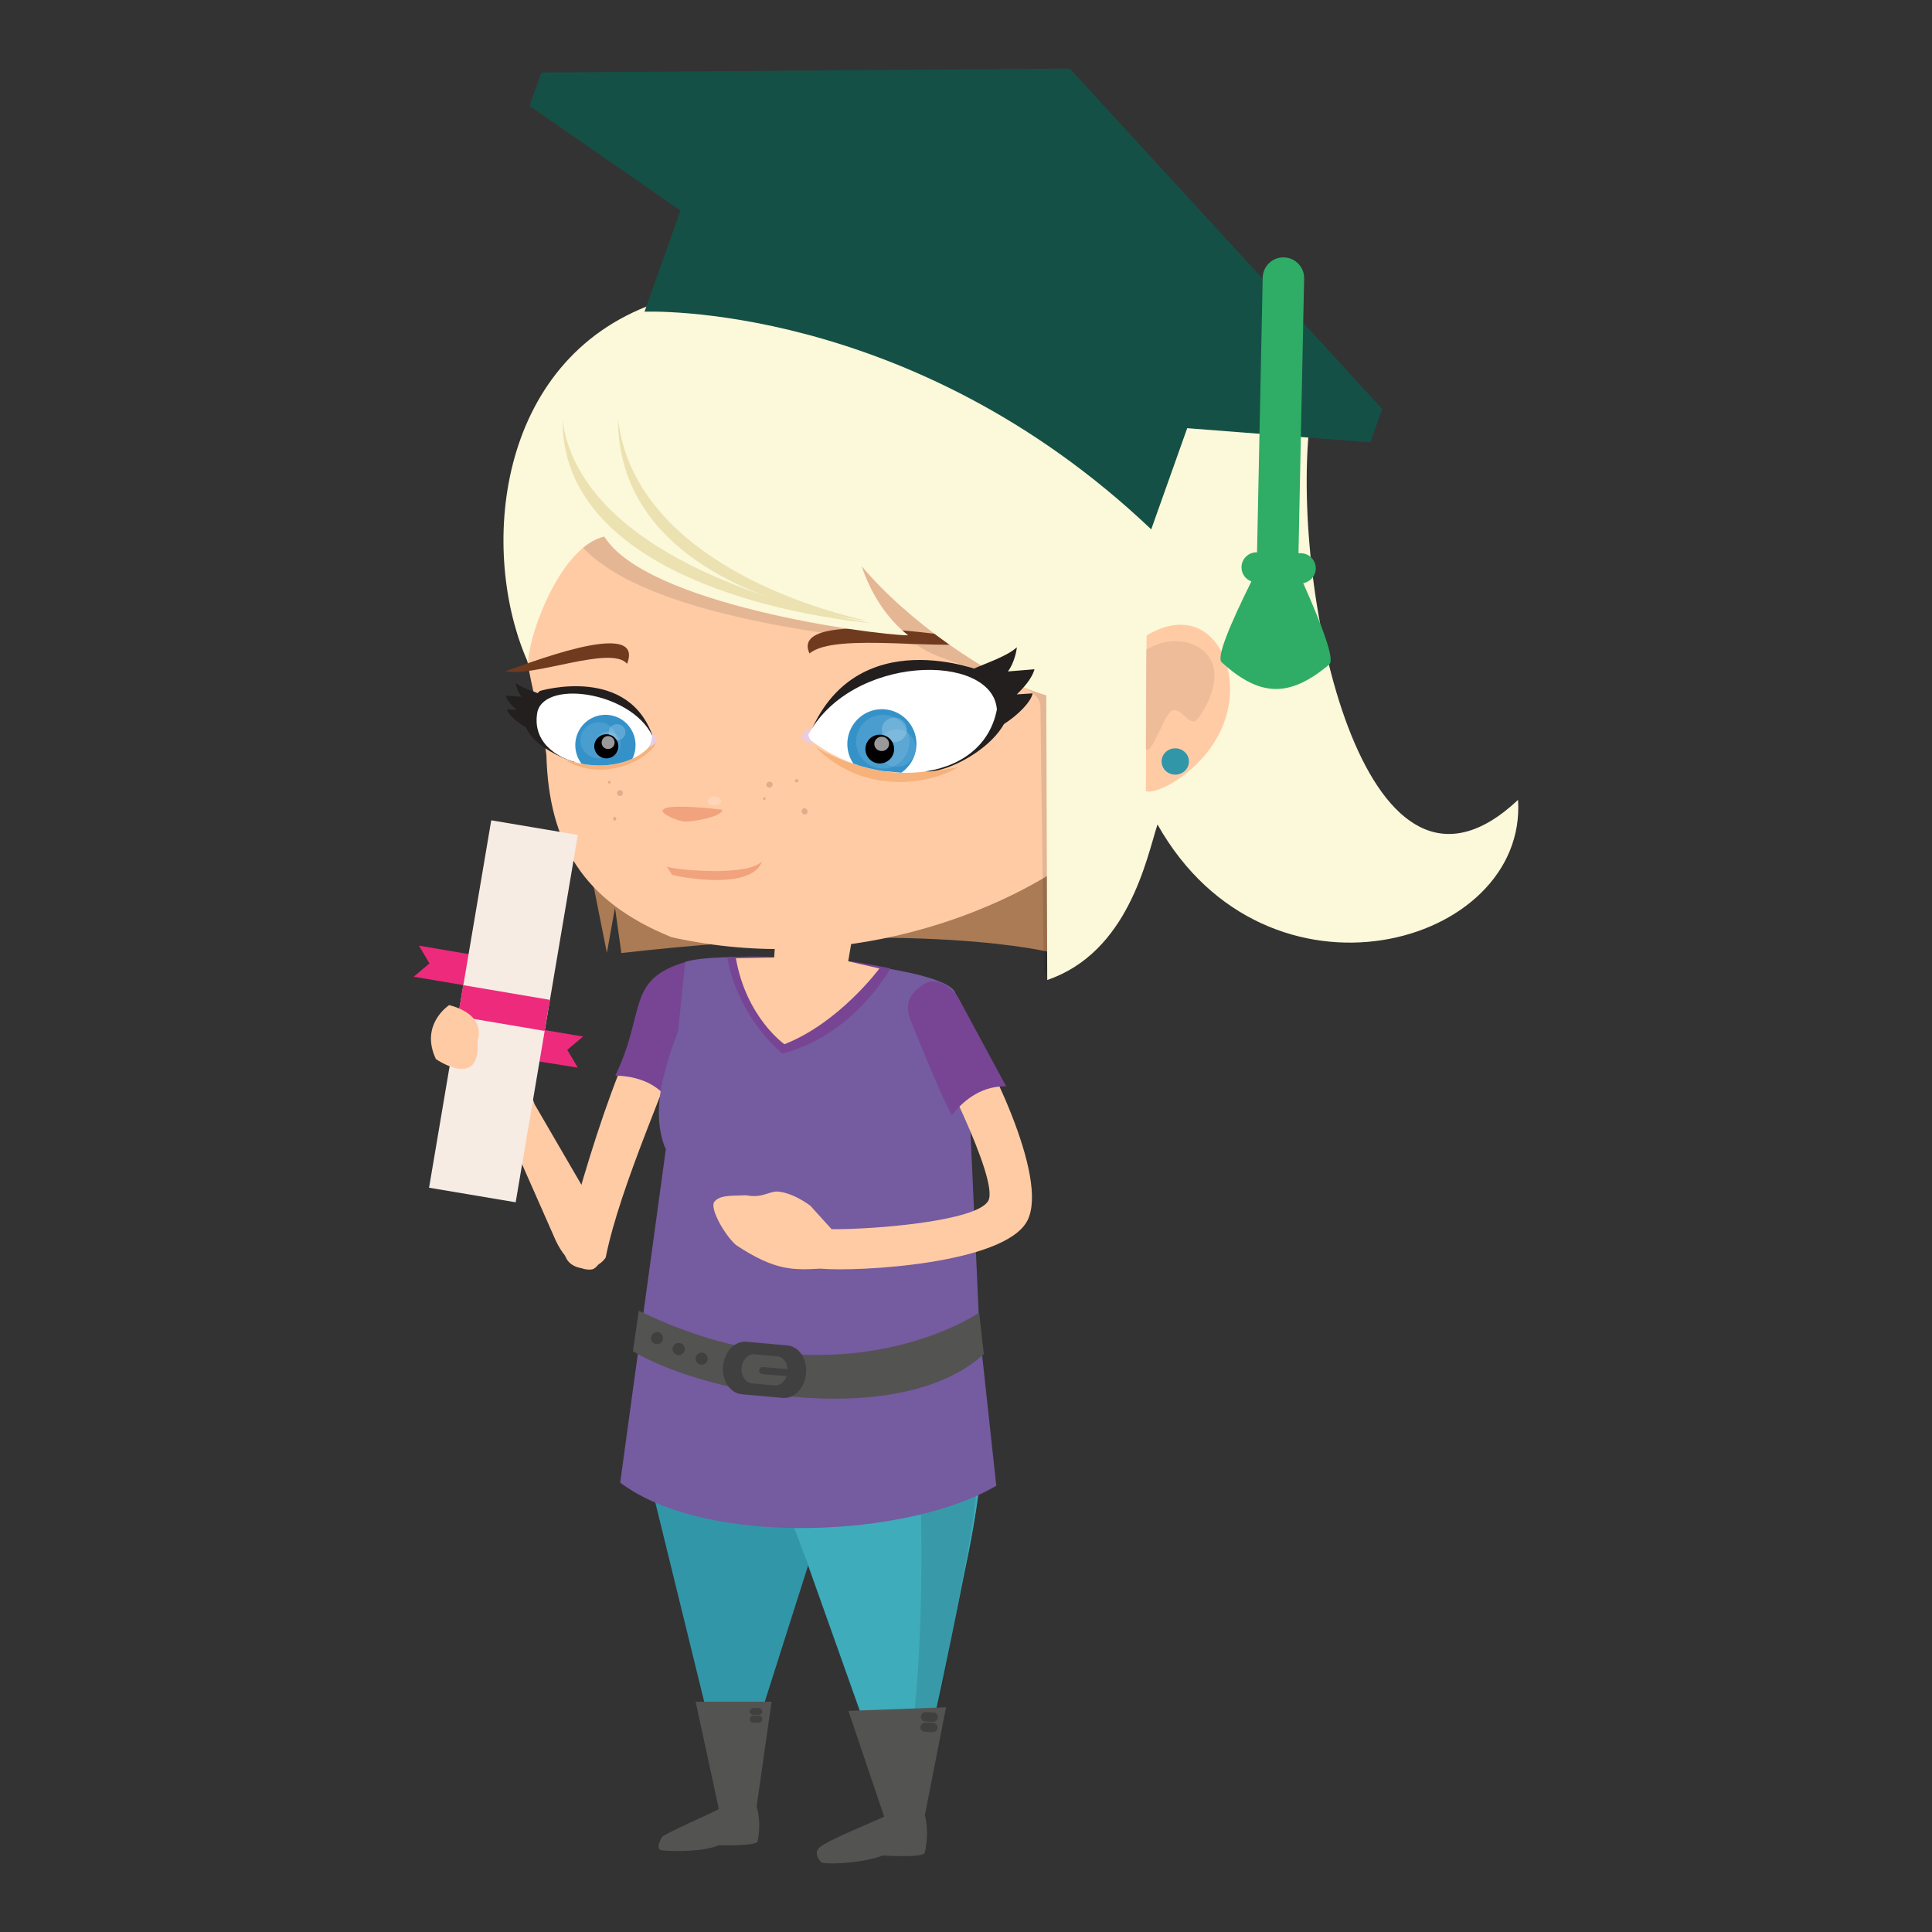 <svg enable-background="new -675 -675 1500 1500" height="1500" viewBox="-675 -675 1500 1500" width="1500" xmlns="http://www.w3.org/2000/svg" xmlns:xlink="http://www.w3.org/1999/xlink"><rect x="-675" y="-675" width="1500" height="1500" fill="#333333" stroke="none"/><clipPath id="a"><path d="m-48.456-102.62c32.494-64.742 144.198-66.329 147.434-21.486-11.639 59.675-98.567 62.703-147.434 21.486z"/></clipPath><clipPath id="b"><path d="m-167.112-100.343c-20.239 33.71-99.501 22.541-90.584-22.303 7.072-25.703 77.258-14.158 90.584 22.303z"/></clipPath><path d="m-130.151 90.261c-25.734 74.407-63.159 154.297-74.611 211.127-9.966 14.677-37.064 9.422-31.409-11.679 22.833-85.333 57.007-193.539 94.405-218.074z" fill="#ffcba5"/><path d="m-192.572 64.944-4.944-35.185-6.305 35.026-32.35-162.309 377.786 10.783.04 151.372c-.021.021-99.15-26.419-334.227.313z" fill="#aa7b55"/><path d="m-222.611-27.757c1.266 0 2.292 1.03 2.292 2.291 0 1.268-1.025 2.292-2.292 2.292s-2.292-1.024-2.292-2.292c.001-1.261 1.026-2.291 2.292-2.291z" fill="#ddad8c"/><path d="m-250.784-88.664c1.896 68.69 28.628 113.495 97.181 141.315 136.636 30.454 253.284-21.698 300.938-53.518 74.21-56.359 78.8-197.646 42.519-296.865-115.243-31.379-194.222-91.935-345.757-94.201-72.14 35.279-99.441 107.597-110.388 179.999-6.701 49.437 11.228 84.666 15.507 123.27z" fill="#ffcba5"/><g fill="#ddad8c"><path d="m-203.008-67.668c0-.588.454-1.034 1.034-1.034.573 0 1.044.445 1.035 1.034 0 .569-.47 1.035-1.045 1.035-.57 0-1.036-.474-1.024-1.035z"/><path d="m-193.687-61.586c1.269 0 2.292 1.025 2.292 2.292 0 1.266-1.023 2.291-2.292 2.291-1.267 0-2.29-1.025-2.29-2.291 0-1.267 1.024-2.292 2.29-2.292z"/><path d="m-198.985-39.297c0-.822.567-1.47 1.255-1.47s1.237.668 1.237 1.479c0 .802-.558 1.47-1.255 1.46-.679-.015-1.248-.683-1.237-1.469z"/><path d="m-81.181-54.025c-.549.224-1.138-.019-1.371-.558-.212-.525.055-1.134.578-1.356.54-.222 1.159.02 1.362.56.213.554-.034 1.152-.569 1.354z"/><path d="m-76.713-63.674c-1.275.52-2.705-.029-3.161-1.207-.496-1.163.163-2.543 1.45-3.059 1.287-.514 2.687.03 3.183 1.198.483 1.173-.174 2.554-1.472 3.068z"/><path d="m-49.381-42.757c-1.167.48-2.539-.172-3.058-1.445-.52-1.277.014-2.697 1.183-3.171 1.173-.476 2.544.172 3.064 1.444.513 1.278-.015 2.698-1.189 3.172z"/><path d="m-56.037-67.657c-.75.306-1.549.043-1.805-.629-.253-.629.133-1.375.895-1.693.738-.292 1.56-.01 1.811.639.252.618-.147 1.381-.901 1.683z"/></g><path d="m-159.685-46.522c-5.107 1.455 9.437 9.333 16.998 9.382 7.602.03 28.732-4.052 28.434-9.154-17.28-2.276-44.407-3.861-45.432-.228z" fill="#f1a37d"/><path d="m-120.353-56.627c2.879 0 5.211 1.584 5.211 3.533 0 1.955-2.332 3.539-5.211 3.539-2.875 0-5.206-1.584-5.206-3.539 0-1.949 2.33-3.533 5.206-3.533z" fill="#fff" opacity=".2"/><path d="m-275.046-177.595c12.426-28.815 19.196-51.589 47.967-77.593 45.171 57.28 197.096 72.897 264.338 81.201 24.693 18.309 95.715 25.07 95.526 47.724l2.614 206.925c17.103-13.193 14.51-7.244 29.948-24.625l7.205-204.727-208.443-126.585-199.071-7.146-41.999 78.9z" opacity=".102"/><path d="m-46.49-167.634c20.344-17.25 107.501-.762 140.083-9.506-15.182-1.479-157.25-26.876-140.083 9.506z" fill="#6f3a1e"/><path d="m-188.143-159.656c-12.417-14.698-73.132 10.862-94.587 5.795 10.481-3.059 109.353-43.217 94.587-5.795z" fill="#6f3a1e"/><path d="m-265.025-160.542c1.083-24.98 26.362-90.54 59.249-97.868 32.096 52.316 206.756 76.232 235.85 76.688-17.681-14.119-29.151-33.373-36.114-53.776 33.75 40.672 99.279 88.055 143.38 100.317l.731 221.029c63.165-21.562 77.169-94.642 85.601-120.751 85.066 151.095 287.205 94.702 279.939-19.082-116.588 109.73-174.109-148.471-162.668-283.395 5.246-82.952-90.578-191.533-174.27-218.098-83.688-26.544-231.896-4.612-255.88 65.208l-77.633 50.935c-124.1 44.225-136.239 194.038-98.185 278.793z" fill="#fcf8da"/><path d="m2.084-191.016c-102.39-10.674-240.828-53.36-240.323-157.696 12.932 94.222 148.22 140.702 240.323 157.696z" fill="#ece1b1"/><path d="m-1.593-192.891c-82.527-10.59-194.122-53.147-193.602-157.483 10.347 94.21 119.364 140.559 193.602 157.483z" fill="#ece1b1"/><path d="m215.219-181.647-.604 120.903c9.977 4.175 65.162-26.129 65.42-78.787.199-35.189-25.504-65.701-64.816-42.116z" fill="#ffcba5"/><path d="m237.457-94.009c5.871 0 10.631 4.578 10.631 10.22 0 5.641-4.76 10.213-10.631 10.213-5.857 0-10.607-4.572-10.607-10.213 0-5.642 4.75-10.22 10.607-10.22z" fill="#3296a9"/><path d="m214.953-170.632c24.584-14.252 47.535-3.246 51.812 12.456 4.955 15.242-7.334 36.229-12.67 42.078-5.316 5.858-12.709-10.753-19.291-6.993-6.59 3.747-15.766 35.646-20.248 29.479.317-23.541.079-53.47.397-77.02z" fill="#ddad8c" opacity=".502"/><path d="m-5.729-77.07c-11.836-11.654-12.051-30.73-.425-42.617 11.535-11.877 30.448-12.08 42.266-.485 11.866 11.644 12.043 30.715.465 42.593-1.376 1.42-2.832 2.707-4.494 3.8z" fill="#407ab5"/><path d="m-46.066-109.572c-1.458-.608-4.795 5.098-3.928 6.972.9 1.896 8.531 5.281 9.149 4.167-3.839-3.612-4.185-6.631-5.221-11.139z" fill="#eacce0"/><path d="m-7.086-100.744c.061-12.871 10.457-23.253 23.225-23.189 12.706.069 23.04 10.55 22.959 23.432-.058 12.891-10.469 23.268-23.187 23.209-12.773-.084-23.07-10.55-22.997-23.452z" fill="#fff" opacity=".102"/><path d="m11.753-95.231c.05-9.001 7.393-16.196 16.321-16.147 9.007.04 16.26 7.329 16.231 16.32-.061 9.006-7.384 16.276-16.391 16.231-8.934-.049-16.201-7.398-16.161-16.404z" fill="#fff" opacity=".102"/><path d="m15.1-110.869c.018-5.878 4.86-10.625 10.837-10.58 6.047.02 10.826 4.819 10.808 10.689-.041 5.888-4.891 10.644-10.907 10.613-5.978-.042-10.779-4.823-10.738-10.722z" fill="#fff" opacity=".2"/><path d="m-41.84-95.092c38.505 39.434 91.847 27.885 110.551 15.77-21.812 4.401-68.695 9.923-110.551-15.77z" fill="#f7b27b"/><path d="m-233.24-103.856c.039-8.646 7.131-15.628 15.918-15.588 8.76.039 15.85 7.096 15.812 15.741-.041 8.635-7.206 15.628-15.975 15.573-8.772-.049-15.809-7.101-15.755-15.726z" fill="#fff" opacity=".102"/><path d="m-220.444-100.392c.04-6.112 4.999-11.045 11.139-11.026 6.113.04 11.017 5.028 10.997 11.139-.029 6.072-4.999 11.055-11.119 11.026-6.132-.04-11.046-5.078-11.017-11.139z" fill="#fff" opacity=".102"/><path d="m-208.715-110.8c.021-3.889 3.262-6.982 7.275-6.972 3.992.02 7.23 3.153 7.213 7.022-.018 3.885-3.289 7.057-7.283 7.038-4.013 0-7.215-3.227-7.205-7.088z" fill="#fff" opacity=".2"/><path d="m-221.254-98.616c.025-5.755 4.746-10.397 10.511-10.367 5.78.029 10.387 4.721 10.367 10.476-.04 5.819-4.691 10.451-10.466 10.422-5.762-.035-10.451-4.716-10.412-10.531z"/><path d="m.94-94.291c.031-6.878 5.582-12.436 12.466-12.406 6.909.045 12.452 5.646 12.411 12.529-.049 6.889-5.632 12.446-12.534 12.401-6.868-.028-12.382-5.621-12.343-12.524z"/><path d="m-235.156-84.167c34.051 5.994 50.085-3.092 69.494-14.33-3.356 10.986-38.069 31.949-69.494 14.33z" fill="#f7b27b"/><path d="m-211.96-99.329c.024-3.141 2.493-5.65 5.606-5.63 3.132 0 5.646 2.553 5.638 5.686-.022 3.117-2.556 5.562-5.697 5.542-3.104-.011-5.558-2.495-5.547-5.598z" fill="#fff" opacity=".6"/><path d="m9.799-98.487c.011-3.404 2.911-6.161 6.439-6.142 3.521.02 6.393 2.811 6.373 6.206 0 3.494-2.919 6.25-6.434 6.22-3.543-.019-6.418-2.795-6.378-6.284z" fill="#fff" opacity=".6"/><path d="m-232.147-118.885c-8.096-16.43-32.634-17.89-42.394-25.867.598 4.177 2.583 8.432 4.409 10.635l-12.331-.772c1.453 4.613 5.863 8.656 8.451 10.996l-7.367-.346c1.023 4.948 13.132 15.479 25.831 18.255-7.621-3.599-9.952-8.868-9.17-19.542 1.985-5.958 20.744-8.656 32.571 6.641z" fill="#231f1f"/><path d="m44.663-125.838c12.886-29.078 53.841-32.319 69.853-46.61-.849 7.349-4.009 14.89-6.966 18.76l20.624-1.692c-2.275 8.085-9.5 15.331-13.728 19.497l12.304-.802c-1.485 8.72-21.319 27.5-42.439 32.77 12.568-6.547 16.291-15.865 14.569-34.511-3.605-10.398-35.057-14.604-54.217 12.588z" fill="#231f1f"/><path d="m-255.829-138.565s70.665-21.136 88.563 38.163l-4.508 5.849-57.8 11.179c.011 0-64.588-20.838-26.255-55.191z" fill="#231f1f"/><path d="m41.753-76.391c24.249 5.077 103.128-45.315 47.132-76.901 0 0-100.086-41.431-136.133 50.44-.001-.009 88.089 26.856 89.001 26.461z" fill="#231f1f"/><path d="m-48.456-102.62c32.494-64.742 144.198-66.329 147.434-21.486-11.639 59.675-98.567 62.703-147.434 21.486z" fill="#fff"/><g clip-path="url(#a)"><path d="m-9.075-78.064c-10.6-10.462-10.783-27.554-.381-38.189 10.337-10.679 27.316-10.862 37.926-.465 10.61 10.457 10.779 27.558.375 38.208-1.226 1.276-2.533 2.435-4.018 3.414z" fill="#3592c9"/><g fill="#fff"><path d="m-10.298-99.274c.06-11.555 9.394-20.858 20.834-20.798 11.401.059 20.646 9.456 20.567 21.011-.061 11.561-9.364 20.854-20.779 20.794-11.452-.06-20.684-9.457-20.622-21.007z" opacity=".102"/><path d="m6.607-94.331c.06-8.066 6.617-14.534 14.657-14.504 8.037.054 14.561 6.566 14.54 14.638-.041 8.066-6.622 14.573-14.708 14.538-8.015-.039-14.533-6.605-14.489-14.672z" opacity=".102"/><path d="m9.607-108.345c.02-5.27 4.343-9.536 9.728-9.506 5.374.019 9.71 4.325 9.679 9.604-.019 5.27-4.384 9.527-9.749 9.496-5.403-.028-9.679-4.334-9.658-9.594z" opacity=".2"/></g><path d="m-3.092-93.489c.021-6.171 5.028-11.159 11.169-11.119 6.192.029 11.18 5.058 11.11 11.243 0 6.152-5.033 11.135-11.224 11.104-6.151-.039-11.099-5.068-11.055-11.228z"/><path d="m3.817-97.502c.009-3.059 2.606-5.533 5.769-5.513 3.163.01 5.72 2.524 5.7 5.572 0 3.123-2.602 5.577-5.764 5.557-3.162 0-5.727-2.485-5.705-5.616z" fill="#fff" opacity=".6"/></g><path d="m-167.112-100.343c-20.239 33.71-99.501 22.541-90.584-22.303 7.072-25.703 77.258-14.158 90.584 22.303z" fill="#fff"/><g clip-path="url(#b)"><path d="m-219.681-78.144c-10.026-8.18-11.595-23.015-3.479-33.141 8.13-10.124 22.868-11.697 32.938-3.538 9.318 7.601 11.392 21.051 4.909 31.216z" fill="#3592c9"/><g fill="#fff"><path d="m-224.352-100.328c.039-7.735 6.394-14 14.265-13.959 7.834.035 14.203 6.358 14.169 14.099-.049 7.754-6.463 14.019-14.306 13.964-7.899-.04-14.177-6.355-14.128-14.104z" opacity=".102"/><path d="m-212.901-97.2c.03-5.493 4.508-9.912 9.972-9.887 5.493.02 9.902 4.487 9.873 9.98-.02 5.435-4.479 9.902-9.962 9.873-5.474-.025-9.903-4.543-9.883-9.966z" opacity=".102"/><path d="m-202.39-106.544c.009-3.483 2.939-6.269 6.527-6.239 3.576.02 6.472 2.815 6.462 6.304-.021 3.464-2.971 6.29-6.529 6.28-3.595-.021-6.48-2.866-6.46-6.345z" opacity=".2"/></g><path d="m-213.619-95.617c.029-5.171 4.255-9.333 9.422-9.303 5.182.02 9.312 4.226 9.292 9.392-.04 5.221-4.206 9.369-9.391 9.338-5.171-.035-9.343-4.206-9.323-9.427z"/><path d="m-207.894-98.487c.009-2.806 2.237-5.068 5.028-5.057 2.797.009 5.066 2.311 5.052 5.111-.018 2.787-2.306 4.983-5.116 4.964-2.796-.01-4.984-2.232-4.964-5.018z" fill="#fff" opacity=".6"/></g><path d="m-168.695-105.589c.994-.672 3.954 4.207 3.489 5.978-.386 1.693-5.504 5.415-6.112 4.45 2.428-3.539 2.361-6.251 2.623-10.428z" fill="#eacce0"/><path d="m-48.396-108.577c-1.49-.599-4.816 5.097-3.93 6.968.871 1.89 8.502 5.275 9.13 4.157-3.829-3.598-4.175-6.617-5.2-11.125z" fill="#eacce0"/><path d="m-156.186 178.582c16.023-29.452 31.75-54.196 33.131-61.56l-18.711-45.397c-47.704 13.559-31.315 38.49-55.518 88.49 12.111.197 29.875 3.385 41.098 18.467z" fill="#774594"/><path d="m-178.841 440.065 66.757 272.103h9.882l54.599-171.665-2.969-8.473 69.57 195.666 15.847.544c.849-10.658 10.034-35.579 38.162-178.296 24.328-114.056 12.609-124.962 1.147-178.307l-84.688 30.226-138.561-5.009-20.675-.297z" fill="#3296a9"/><path d="m-79.429 398.676 153.545-27.74c11.481 53.355 23.199 64.251-1.128 178.307-28.127 142.706-37.312 167.628-38.165 178.296l-15.863-.555-69.554-195.646 2.959 8.471-47.828-127.296" fill="#3eacbb"/><path d="m35.379 392.145 38.221-20.507c10.611 53.355 20.162 70.705-1.068 178.326-26.05 142.717-34.541 167.618-35.313 178.287l-14.707-.535c0-.02 29.296-88.074 12.867-335.571z" opacity=".102"/><path d="m98.522 478.487c-66.806 39.964-224.507 48.436-292.006-2.376l35.402-258.632 15.089-145.588c26.909-9.995 193.128.198 209.011 22.557l8.274 16.815 11.184 247.042z" fill="#755b9f"/><path d="m-71.383 68.513c-8.644-1.692-39.059-.342-39.059-.342 9.135 48.852 43.102 74.872 43.102 74.872 56.707-15.391 83.596-66.242 83.596-66.242s-29.171-5.74-32.73-5.463" fill="#774594"/><path d="m-139.163 92.022c1.402 20.35-38.38 79.573-18.927 125.457" fill="#755b9f"/><path d="m-103.642 69.002 29.697-.559 1.267-18.983 59.609 2-3.393 19.878 24.213 5.602s-30.938 41.984-73.708 58.799c-.012-.001-29.678-20.735-37.685-66.737z" fill="#ffcba5"/><path d="m-160.911 761.644c8.767.842 31.932 1.228 44.017-4.018 0 0 29.438.909 30.191-3.067 3.097-16.351-.86-26.94-.86-26.94l11.613-81.435h-58.967l18.032 83.375c-8.525 4.552-37.212 16.804-44.017 21.505-.009-.001-6.344 9.966-.009 10.58z" fill="#535352"/><path d="m-83.115 653.825c0 1.464-1.208 2.651-2.667 2.651h-4.379c-1.479 0-2.673-1.188-2.673-2.651 0-1.484 1.203-2.692 2.673-2.692h4.379c1.459.019 2.667 1.225 2.667 2.692z" fill="#404041"/><path d="m-83.115 659.782c0 1.464-1.208 2.644-2.667 2.644h-4.379c-1.479 0-2.673-1.18-2.673-2.644 0-1.484 1.203-2.672 2.673-2.672h4.379c1.459 0 2.667 1.209 2.667 2.672z" fill="#404041"/><path d="m-38.503 759.159c6.797-5.73 40.636-19.21 49.964-23.732l-27.76-82.098 75.826-2.79-16.487 83.888s3.878 11.549-.061 29c-.97 4.235-32.581 2.176-32.581 2.176-13.147 5.146-38.252 7.345-47.547 5.504 0-.001-7.378-6.9-1.354-11.948z" fill="#535352"/><path d="m53.192 658.277c-.079 1.999-1.761 3.564-3.739 3.504l-5.998-.218c-2.039-.078-3.602-1.761-3.543-3.751.078-2.01 1.78-3.592 3.781-3.514l5.996.218c2 .061 3.563 1.743 3.503 3.761z" fill="#404041"/><path d="m52.916 666.354c-.078 2.01-1.74 3.573-3.761 3.505l-5.996-.218c-2.021-.061-3.584-1.742-3.525-3.741.081-2.019 1.763-3.584 3.781-3.523l5.978.218c2.018.058 3.583 1.74 3.523 3.759z" fill="#404041"/><path d="m-183.622 374.15c60.789 35.689 209.399 59.918 272.445 2.158l-3.592-32.146s-108.389 74.764-264.265-1.523" fill="#535352"/><g fill="#404041"><path d="m-169.567 364.136c.123 2.612 2.321 4.571 4.904 4.452 2.608-.127 4.612-2.335 4.473-4.908-.132-2.593-2.339-4.612-4.927-4.464-2.585.129-4.578 2.306-4.45 4.92z"/><path d="m-134.937 380.109c.116 2.592 2.341 4.592 4.909 4.474 2.594-.13 4.607-2.336 4.479-4.929-.134-2.593-2.35-4.592-4.938-4.465-2.574.121-4.588 2.347-4.45 4.92z"/><path d="m-148.081 367.668c2.603 0 4.711 2.107 4.711 4.722 0 2.593-2.108 4.711-4.711 4.711s-4.711-2.118-4.711-4.711c0-2.615 2.109-4.722 4.711-4.722z"/><path d="m-113.623 385.651c-1.014 11.243 5.492 21.022 14.494 21.833l31.835 2.86c9.005.792 17.135-7.661 18.16-18.934 1.01-11.242-5.493-21.021-14.503-21.812l-31.843-2.851c-9.022-.802-17.147 7.662-18.143 18.904zm14.39 1.287c.56-6.206 5.048-10.887 10.036-10.462l17.643 1.574c4.987.455 8.585 5.879 8.017 12.094-.545 6.216-5.059 10.917-10.041 10.461l-17.646-1.574c-4.974-.434-8.572-5.838-8.009-12.093z"/><path d="m-85.608 388.879c-.125 1.543 1.003 2.869 2.522 3.008l18.404 1.505c1.52.157 2.87-1.01 3-2.525.114-1.513-1.014-2.84-2.535-2.979l-18.404-1.504c-1.528-.158-2.87.97-2.987 2.495z"/></g><path d="m-157.303-2.084 4.096 6.265c8.278 2.409 62.095 11.936 69.804-10.412-11.075 11.585-63.499 7.097-73.9 4.147z" fill="#f1a37d"/><path d="m-265.298 161.738c-1.38-10.53.061-16.845-1.157-20.813-1.905-6.086-17.399-40.984-24.441-42.885 0 0-14.812 1-10.249 39.312l-2.89 12.53c-.563 7.601-.099 19.992 4.034 27.396 4.117 7.433 11.332 15.815 15.711 18.498l40.84 92.557c9.263 19.38 21.486 23.447 28.256 22.18 6.82-1.236 16.341-25.871 12.525-29.671l-57.25-98.457c-3.142-8.275-4.661-15.064-5.379-20.647" fill="#ffcba5"/><path d="m37.219 119.349c14.113 24.892 63.501 121.587 55.167 137.759-8.274 16.211-90.623 22.585-121.74 22.22l-16.559-18.261c-6.661-4.85-15.181-9.491-23.432-10.768-8.372-1.356-12.607 5.324-26.418 2.712-13.936.375-20.606.187-24.59 5.027-3.918 4.829 7.869 25.771 16.711 33.551 30.711 20.428 45.002 19.438 65.535 18.39 28.944 2.553 143.171-3.495 160.7-37.194 17.567-33.67-33.205-133.215-52.238-161.066-8.392-15.202-39.172-23.24-33.136 7.63z" fill="#ffcba5"/><path d="m32.351 118.082c5.937 14.599 21.14 52.712 31.612 72.834 6.997-8.928 20.931-23.002 42.202-22.486l-37.552-69.598s-12.787-17.616-25.634-10.076c-15.578 9.146-14.489 19.775-10.628 29.326z" fill="#774594"/><path d="m-276.719 96.378 4.084-24.129-77.084-13.04 8.15 13.792-12.233 10.332z" fill="#ed2a7c"/><path d="m-299.412 116.727 14.514 27.919 58.496 9.264-8.15-13.797 12.222-10.343z" fill="#ed2a7c"/><path d="m-274.628 258.454 48.267-285.226-67.242-11.343-48.273 285.247z" fill="#f6ece3"/><path d="m-295.944 73.522h24.473v68.198h-24.473z" fill="#ed2a7c" transform="matrix(.167 -.986 .986 .167 -342.481 -190.067)"/><path d="m218.812-264.007 27.928-78.553 142.164 11.03 9.244-25.936-242.538-264.283-410.249 3.044-9.219 25.94 117.188 81.21-27.934 78.553c0 .001 206.113-8.956 393.416 168.995z" fill="#155046"/><path d="m336.816-222.26c5.432-.912 9.629-5.562 9.758-11.278.127-6.467-4.988-11.808-11.451-11.941l-1.98-.029 4.375-213.244c.199-8.888-6.867-16.237-15.766-16.41-8.867-.203-16.24 6.874-16.398 15.732l-4.385 213.244h-.129c-6.451-.144-11.797 4.998-11.936 11.441-.119 5.117 3.107 9.486 7.66 11.169-16.668 33.739-27.268 58.883-23.07 62.723 29.73 27.163 52.781 27.648 83.562 1.712 4.364-3.629-5.019-28.802-20.24-63.119z" fill="#2fac66"/><path d="m-326.229 105.355s-23.095 14.884-10.347 41.883c0 0 35.249 24.694 32.349-14.418 0 0 8.264-19.36-22.002-27.465z" fill="#ffcba5"/></svg>